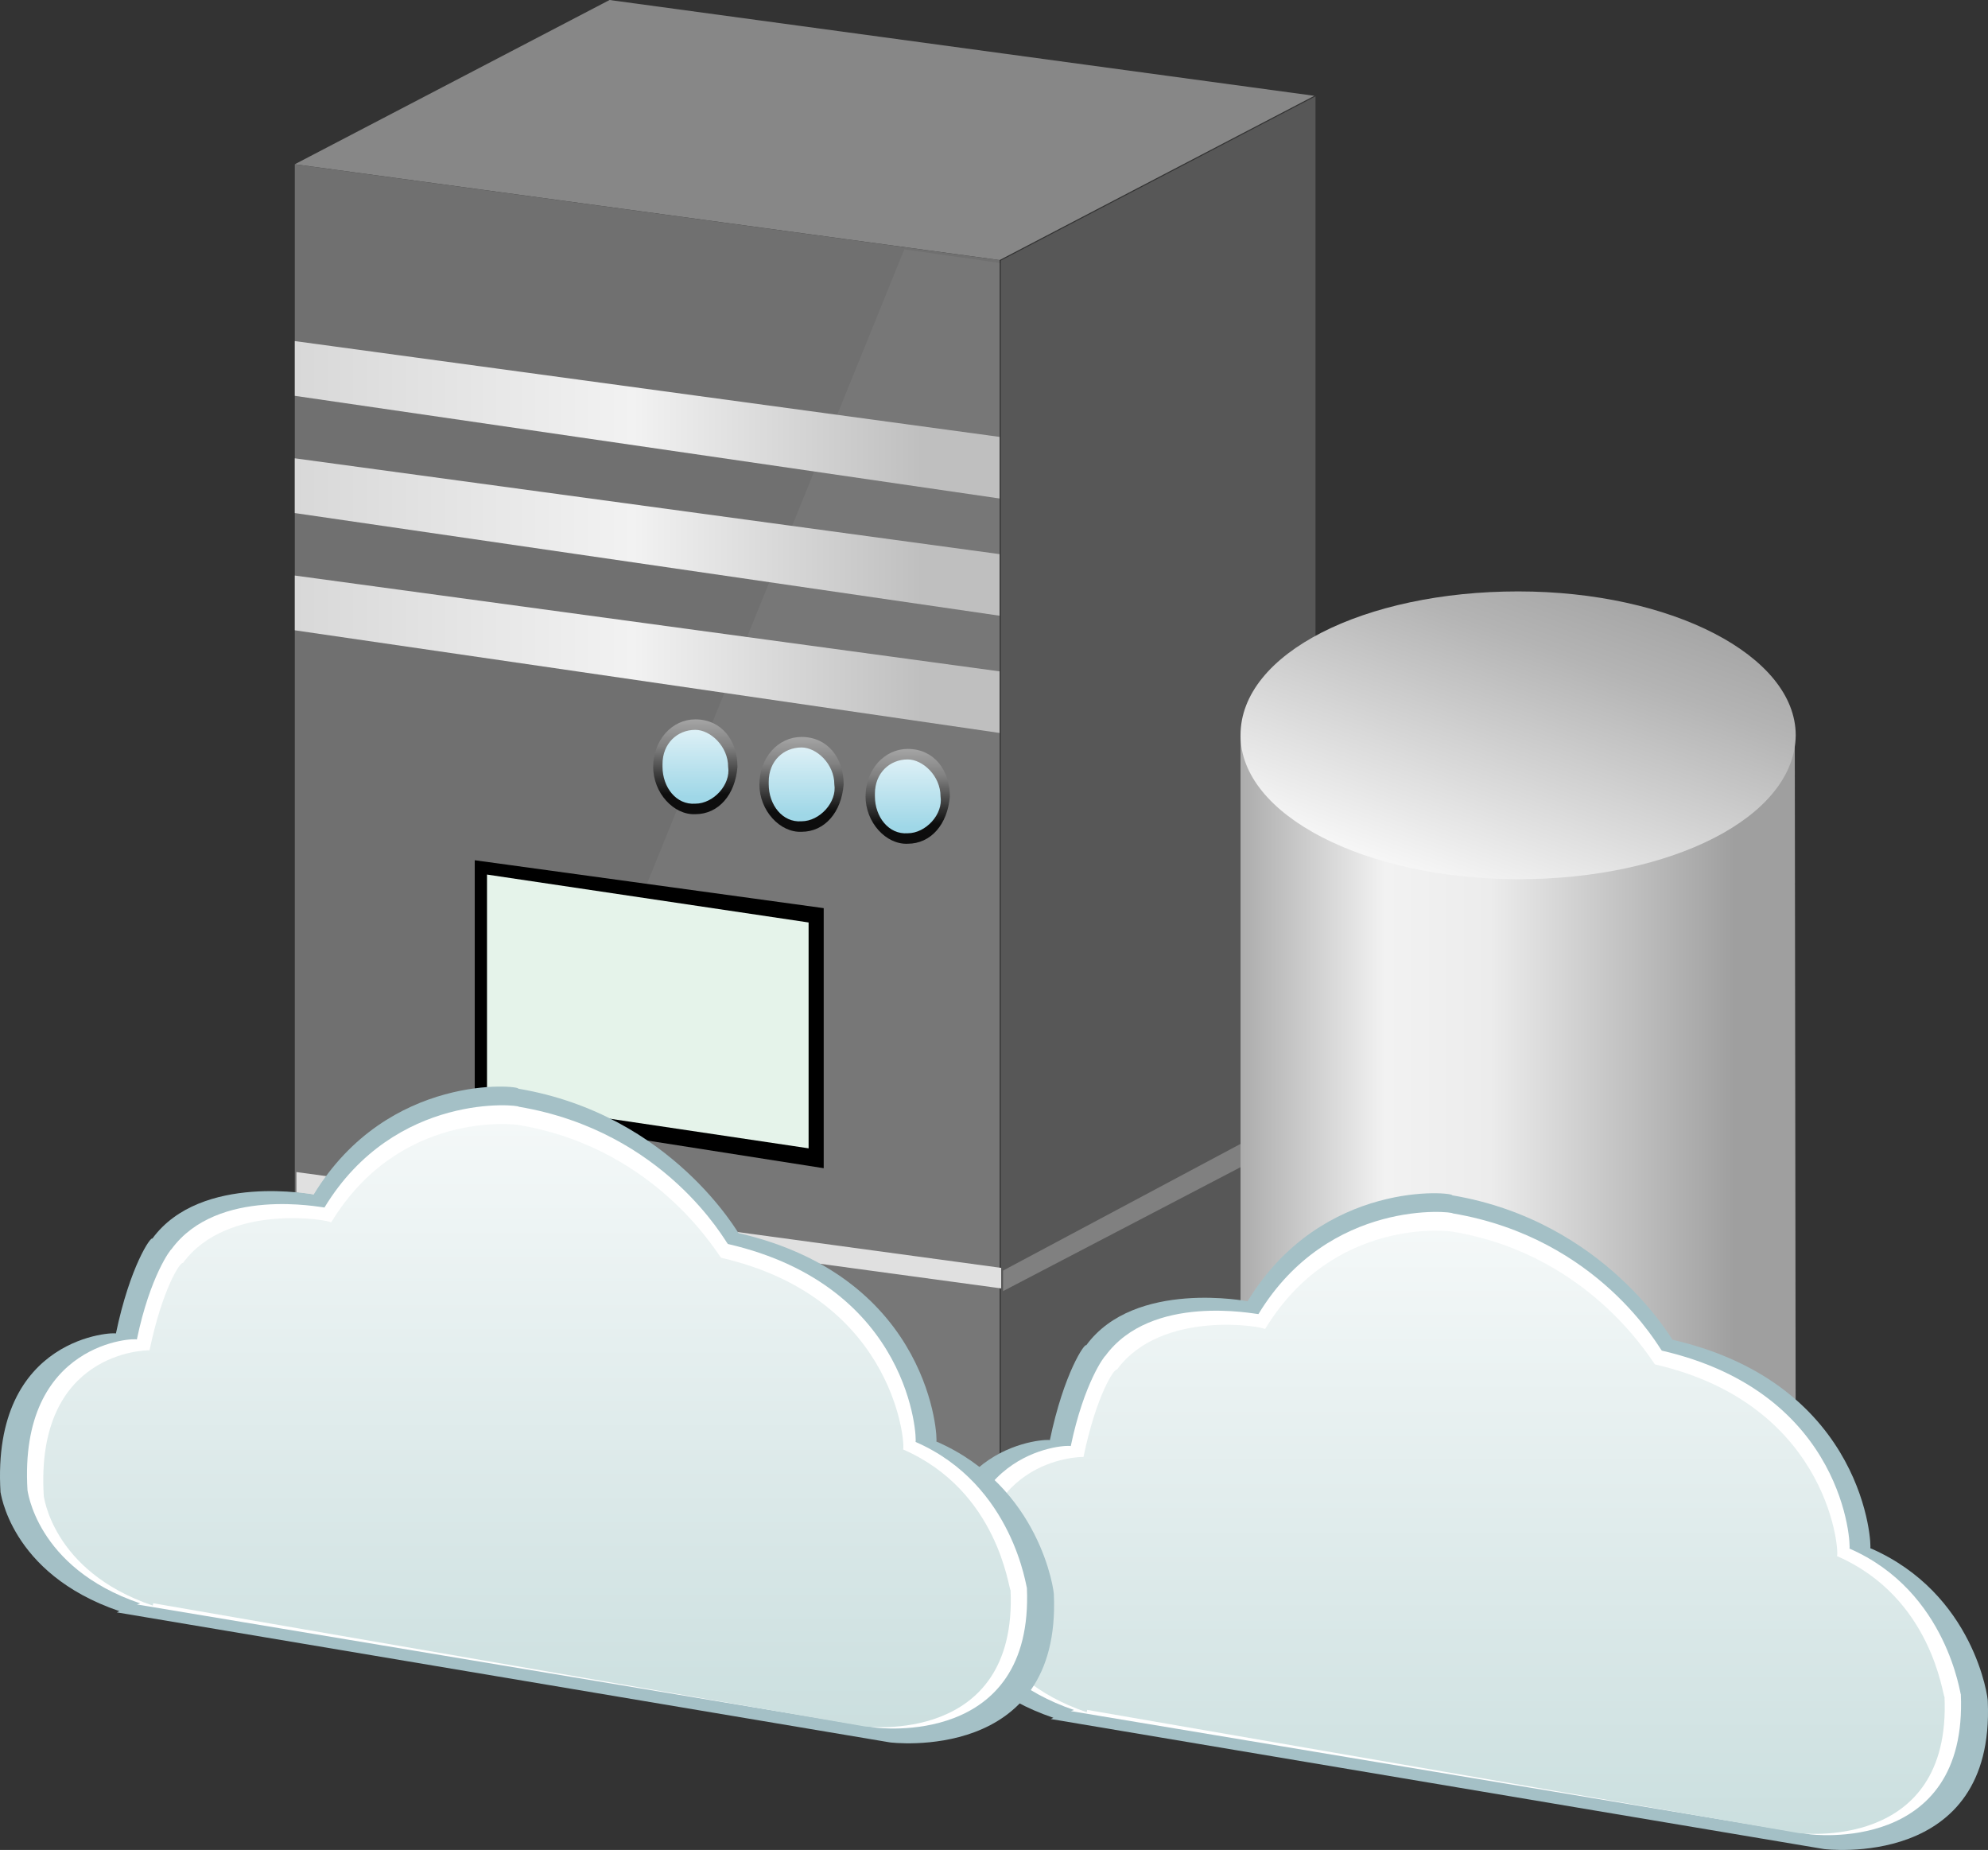 <?xml version="1.0" encoding="utf-8"?>
<!-- Generator: Adobe Illustrator 16.0.0, SVG Export Plug-In . SVG Version: 6.00 Build 0)  -->
<!DOCTYPE svg PUBLIC "-//W3C//DTD SVG 1.1//EN" "http://www.w3.org/Graphics/SVG/1.1/DTD/svg11.dtd">
<svg preserveAspectRatio="none" version="1.1" id="图层_1" xmlns="http://www.w3.org/2000/svg" xmlns:xlink="http://www.w3.org/1999/xlink" x="0px" y="0px"
	 width="217.906px" height="202.735px" viewBox="29.959 30.309 217.906 202.735"
	 enable-background="new 29.959 30.309 217.906 202.735" xml:space="preserve">
<rect x="29.959" y="30.309" width="217.906" height="202.735" fill="#333333" stroke="none"/>
<g id="surface96">
	<path fill="#575757" d="M139.652,58.867l34.5-18v138.75l-34.5,18V58.867z"/>
	<path fill="#707070" d="M139.523,58.816l-77.25-10.5v138.75l77.25,10.5V58.816z"/>
	<path fill="#878787" d="M139.523,58.809l-77.25-10.5l34.5-18l77.25,10.5L139.523,58.809z"/>
	<path fill="#FFFFFF" fill-opacity="0.051" d="M139.582,59.137l-10.5-1.5l-53.25,131.25l63.75,9V59.137z"/>
	
		<linearGradient id="SVGID_1_" gradientUnits="userSpaceOnUse" x1="35.114" y1="177.285" x2="138.114" y2="177.285" gradientTransform="matrix(0.75 0 0 -0.75 35.938 209.275)">
		<stop  offset="0" style="stop-color:#D8D8D8"/>
		<stop  offset="0.48" style="stop-color:#F2F2F2"/>
		<stop  offset="0.89" style="stop-color:#BFBFBF"/>
	</linearGradient>
	<path fill="url(#SVGID_1_)" d="M139.523,78.188l-77.25-10.5v6l77.25,11.25V78.188z"/>
	
		<linearGradient id="SVGID_2_" gradientUnits="userSpaceOnUse" x1="35.114" y1="177.287" x2="138.114" y2="177.287" gradientTransform="matrix(0.75 0 0 -0.75 35.934 222.125)">
		<stop  offset="0" style="stop-color:#D8D8D8"/>
		<stop  offset="0.48" style="stop-color:#F2F2F2"/>
		<stop  offset="0.89" style="stop-color:#BFBFBF"/>
	</linearGradient>
	<path fill="url(#SVGID_2_)" d="M139.52,91.035l-77.25-10.5v6l77.25,11.25V91.035z"/>
	
		<linearGradient id="SVGID_3_" gradientUnits="userSpaceOnUse" x1="35.114" y1="177.288" x2="138.114" y2="177.288" gradientTransform="matrix(0.75 0 0 -0.75 35.938 234.974)">
		<stop  offset="0" style="stop-color:#D8D8D8"/>
		<stop  offset="0.48" style="stop-color:#F2F2F2"/>
		<stop  offset="0.89" style="stop-color:#BFBFBF"/>
	</linearGradient>
	<path fill="url(#SVGID_3_)" d="M139.523,103.883l-77.25-10.5v6l77.25,11.25V103.883z"/>
	<path d="M81.996,124.582l38.25,5.25v28.5l-38.25-6V124.582z"/>
	<path fill="#E5F3EA" d="M83.34,126.152l35.25,5.25v24.75l-35.25-5.25V126.152z"/>
	
		<linearGradient id="SVGID_4_" gradientUnits="userSpaceOnUse" x1="41.272" y1="188.785" x2="41.272" y2="174.926" gradientTransform="matrix(0.75 0 0 -0.75 98.499 253.972)">
		<stop  offset="0" style="stop-color:#A5A5A5"/>
		<stop  offset="0.29" style="stop-color:#808080"/>
		<stop  offset="0.79" style="stop-color:#0D0D0D"/>
	</linearGradient>
	<path fill="url(#SVGID_4_)" d="M124.832,117.633c0-3,2.07-5.25,4.621-5.25c2.879,0,4.621,2.324,4.621,5.195
		c-0.242,3.055-2.07,5.195-4.621,5.195c-2.371,0.109-4.621-2.324-4.621-5.195V117.633z"/>
	
		<linearGradient id="SVGID_5_" gradientUnits="userSpaceOnUse" x1="41.274" y1="188.787" x2="41.274" y2="174.923" gradientTransform="matrix(0.75 0 0 -0.75 86.859 252.66)">
		<stop  offset="0" style="stop-color:#A5A5A5"/>
		<stop  offset="0.29" style="stop-color:#808080"/>
		<stop  offset="0.79" style="stop-color:#0D0D0D"/>
	</linearGradient>
	<path fill="url(#SVGID_5_)" d="M113.195,116.32c0-3,2.066-5.25,4.617-5.25c2.883,0,4.621,2.328,4.621,5.195
		c-0.238,3.055-2.07,5.199-4.621,5.199c-2.367,0.105-4.617-2.328-4.617-5.199V116.32z"/>
	
		<linearGradient id="SVGID_6_" gradientUnits="userSpaceOnUse" x1="41.272" y1="188.784" x2="41.272" y2="174.925" gradientTransform="matrix(0.75 0 0 -0.75 75.22 250.732)">
		<stop  offset="0" style="stop-color:#A5A5A5"/>
		<stop  offset="0.29" style="stop-color:#808080"/>
		<stop  offset="0.79" style="stop-color:#0D0D0D"/>
	</linearGradient>
	<path fill="url(#SVGID_6_)" d="M101.555,114.395c0-3,2.066-5.25,4.621-5.25c2.879,0,4.617,2.324,4.617,5.195
		c-0.238,3.055-2.066,5.195-4.617,5.195c-2.371,0.109-4.621-2.324-4.621-5.195V114.395z"/>
	
		<linearGradient id="SVGID_7_" gradientUnits="userSpaceOnUse" x1="39.932" y1="188.785" x2="39.932" y2="177.987" gradientTransform="matrix(0.75 0 0 -0.75 99.522 255.124)">
		<stop  offset="0" style="stop-color:#DDF0F6"/>
		<stop  offset="0.91" style="stop-color:#9FD7E7"/>
	</linearGradient>
	<path fill="url(#SVGID_7_)" d="M125.859,117.285c0-2.25,1.609-3.75,3.594-3.75c1.656,0,3.598,1.809,3.598,4.043
		c0.309,1.957-1.609,4.047-3.598,4.047c-2.094,0.16-3.594-1.813-3.594-4.047V117.285z"/>
	
		<linearGradient id="SVGID_8_" gradientUnits="userSpaceOnUse" x1="39.931" y1="188.787" x2="39.931" y2="177.989" gradientTransform="matrix(0.75 0 0 -0.75 87.882 253.812)">
		<stop  offset="0" style="stop-color:#DDF0F6"/>
		<stop  offset="0.91" style="stop-color:#9FD7E7"/>
	</linearGradient>
	<path fill="url(#SVGID_8_)" d="M114.219,115.973c0-2.25,1.609-3.75,3.594-3.75c1.656,0,3.598,1.813,3.598,4.043
		c0.309,1.957-1.609,4.047-3.598,4.047c-2.094,0.16-3.594-1.813-3.594-4.047V115.973z"/>
	
		<linearGradient id="SVGID_9_" gradientUnits="userSpaceOnUse" x1="39.93" y1="188.79" x2="39.93" y2="177.992" gradientTransform="matrix(0.75 0 0 -0.75 76.243 251.885)">
		<stop  offset="0" style="stop-color:#DDF0F6"/>
		<stop  offset="0.91" style="stop-color:#9FD7E7"/>
	</linearGradient>
	<path fill="url(#SVGID_9_)" d="M102.578,114.043c0-2.25,1.609-3.75,3.598-3.75c1.652,0,3.594,1.813,3.594,4.047
		c0.309,1.953-1.609,4.043-3.594,4.043c-2.098,0.16-3.598-1.809-3.598-4.043V114.043z"/>
	<path fill="#E0E0E0" d="M139.699,169.254l-77.25-10.5v2.25l77.25,10.5V169.254z"/>
	<path fill="#808080" d="M139.906,169.551l33.75-18l0.75,2.25l-34.5,18V169.551z"/>
	
		<linearGradient id="SVGID_10_" gradientUnits="userSpaceOnUse" x1="35.107" y1="124.07" x2="116.251" y2="124.07" gradientTransform="matrix(0.75 0 0 -0.75 139.601 252.485)">
		<stop  offset="0" style="stop-color:#ACACAC"/>
		<stop  offset="0.26" style="stop-color:#F2F2F2"/>
		<stop  offset="0.45" style="stop-color:#ECECEC"/>
		<stop  offset="0.89" style="stop-color:#9F9F9F"/>
		<stop  offset="1" style="stop-color:#9F9F9F"/>
	</linearGradient>
	<path fill="url(#SVGID_10_)" d="M165.934,191.895c0,0-0.906,14.762,30.43,16.078c0.32-0.328,29.313,0,30.426-15.777l-0.105-81.301
		h-60.75V191.895z"/>
	
		<linearGradient id="SVGID_11_" gradientUnits="userSpaceOnUse" x1="87.162" y1="199.375" x2="64.155" y2="136.164" gradientTransform="matrix(0.75 0 0 -0.75 139.601 236.711)">
		<stop  offset="0" style="stop-color:#999999"/>
		<stop  offset="0.3" style="stop-color:#B4B4B4"/>
		<stop  offset="0.87" style="stop-color:#F8F8F8"/>
	</linearGradient>
	<path fill="url(#SVGID_11_)" d="M165.934,110.871c0-9,13.617-15.75,30.43-15.75c16.82,0,30.426,7.055,30.426,15.77
		c-0.105,8.98-13.625,15.77-30.426,15.77c-16.93-0.039-30.43-7.063-30.43-15.77V110.871z"/>
	<path fill="#A4C0C6" d="M145.137,218.695l84.75,14.25c0,0,18.762,2.379,17.953-16.188c0.047-0.313-1.477-11.836-12.883-16.789
		c0.18-0.023-0.379-17.93-21.672-22.836c0.102,0.313-7.227-12.984-24.145-15.828c0.246-0.359-14.262-1.832-22.434,11.613
		c0.18,0.027-12.359-2.457-17.684,4.82c-0.137-0.293-2.445,3.008-3.988,10.402c0.102-0.195-13.691,0.117-12.648,17.398
		c0-0.344,0.875,8.898,13.035,13.023L145.137,218.695z"/>
	<path fill="#FFFFFF" d="M147.34,217.828l81,13.5c0,0,17.336,2.289,16.547-15.355c-0.047,0.355-1.379-11.25-12.207-15.957
		c0.16-0.188-0.359-17.035-20.57-21.695c-0.27-0.242-6.859-12.34-22.922-15.039c0.152-0.203-13.535-1.742-21.293,11.039
		c-0.305,0.008-11.73-2.332-16.785,4.586c-0.02-0.078-2.32,2.859-3.785,9.887c0.016-0.215-12.996,0.113-11.984,16.539
		c0-0.254,0.809,8.457,12.352,12.375L147.34,217.828z"/>
	
		<linearGradient id="SVGID_12_" gradientUnits="userSpaceOnUse" x1="105.739" y1="184.811" x2="105.739" y2="96.671" gradientTransform="matrix(0.75 0 0 -0.75 110.794 303.785)">
		<stop  offset="0" style="stop-color:#F4F8F8"/>
		<stop  offset="1" style="stop-color:#CBDFDF"/>
	</linearGradient>
	<path fill="url(#SVGID_12_)" d="M149.129,217.695l78,13.5c0,0,16.738,2.145,15.969-14.926c-0.219-0.074-1.328-10.887-11.805-15.438
		c0.336,0.363-0.348-16.484-19.902-20.992c-0.012,0.355-6.633-11.938-22.172-14.547c-0.34-0.098-13.094-1.684-20.602,10.68
		c0.012-0.277-11.348-2.254-16.234,4.438c-0.254-0.215-2.25,2.766-3.664,9.566c-0.34-0.031-12.574,0.109-11.59,16
		c0-0.281,0.777,8.18,11.941,11.973L149.129,217.695z"/>
	<path fill="#A4C0C6" d="M42.766,207.008l84.75,14.25c0,0,18.762,2.379,17.957-16.188c0.043-0.313-1.477-11.836-12.883-16.789
		c0.176-0.023-0.383-17.93-21.676-22.836c0.102,0.313-7.223-12.984-24.145-15.828c0.246-0.359-14.258-1.832-22.434,11.613
		c0.18,0.027-12.359-2.457-17.68,4.82c-0.141-0.293-2.449,3.008-3.992,10.402c0.102-0.195-13.691,0.117-12.648,17.398
		c0-0.344,0.879,8.898,13.035,13.023L42.766,207.008z"/>
	<path fill="#FFFFFF" d="M44.973,206.141l81,13.5c0,0,17.332,2.289,16.543-15.355c-0.043,0.355-1.375-11.25-12.203-15.957
		c0.16-0.188-0.363-17.035-20.574-21.695c-0.266-0.242-6.859-12.34-22.918-15.039c0.152-0.203-13.535-1.738-21.297,11.043
		c-0.301,0.004-11.727-2.332-16.781,4.582c-0.02-0.078-2.324,2.859-3.785,9.891c0.016-0.219-12.996,0.109-11.984,16.535
		c0-0.254,0.809,8.457,12.348,12.375L44.973,206.141z"/>
	
		<linearGradient id="SVGID_13_" gradientUnits="userSpaceOnUse" x1="105.736" y1="184.812" x2="105.736" y2="96.672" gradientTransform="matrix(0.75 0 0 -0.75 8.425 292.098)">
		<stop  offset="0" style="stop-color:#F4F8F8"/>
		<stop  offset="1" style="stop-color:#CBDFDF"/>
	</linearGradient>
	<path fill="url(#SVGID_13_)" d="M46.758,206.008l78,13.5c0,0,16.738,2.145,15.969-14.926c-0.219-0.074-1.324-10.887-11.801-15.438
		c0.332,0.363-0.348-16.484-19.902-20.992c-0.016,0.355-6.637-11.938-22.172-14.547c-0.344-0.098-13.098-1.684-20.602,10.68
		c0.008-0.277-11.352-2.254-16.238,4.438c-0.254-0.215-2.246,2.766-3.664,9.566c-0.34-0.031-12.574,0.109-11.59,16
		c0-0.281,0.781,8.18,11.945,11.973L46.758,206.008z"/>
</g>
</svg>
